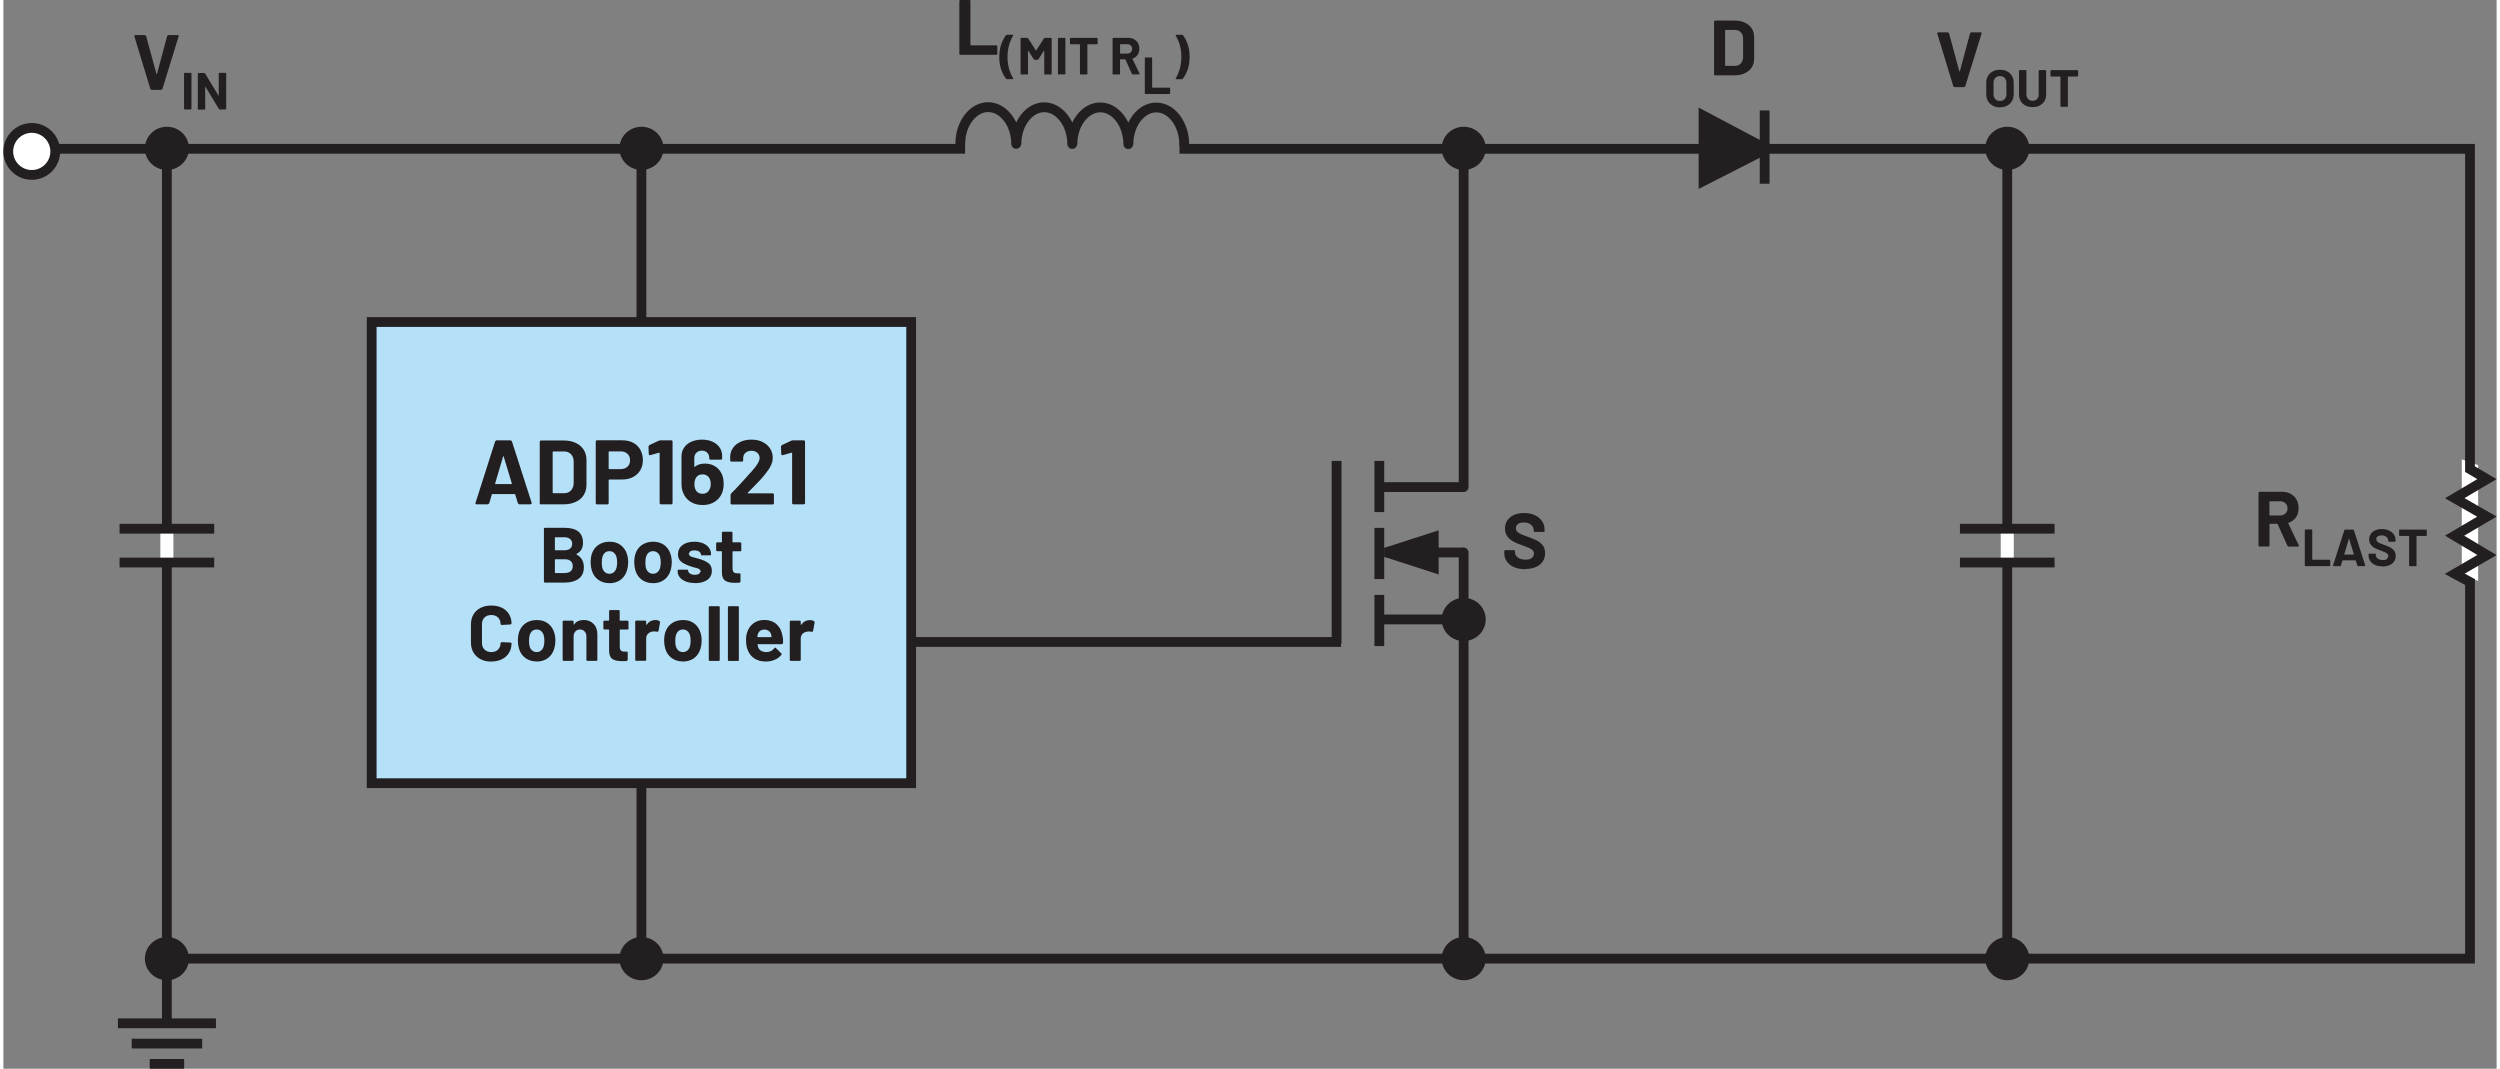 <?xml version="1.0" encoding="UTF-8"?><svg id="uuid-c0edf6e6-0c5d-4cfd-97de-b4d0ef1b81b9" xmlns="http://www.w3.org/2000/svg" width="5.31in" height="2.27in" viewBox="0 0 382.01 163.75"><rect x="0" y="0" width="382.01" height="163.75" fill="#808080" stroke="none"/><g id="uuid-480c1233-f590-4f44-8791-b5980a2460a3"><g><polygon points="22.69 13.77 24.2 13.77 24.36 13.65 26.86 5.54 26.85 5.42 26.74 5.37 25.27 5.37 25.1 5.49 23.53 11.35 23.49 11.38 23.46 11.35 21.86 5.49 21.69 5.37 20.18 5.37 20.05 5.49 20.06 5.54 22.53 13.65 22.69 13.77" fill="#231f20"/><path d="M33,11.27v3.4l-.04-.02-2.06-3.41-.11-.06h-.9l-.07,.03-.03,.07v5.41l.03,.07,.07,.03h.94l.07-.03,.03-.07-.02-3.38,.02-.04,.03,.02,2.07,3.42,.11,.06h.9l.07-.03,.03-.07v-5.41l-.03-.07-.07-.03h-.94l-.07,.03-.03,.07Zm-5.22,5.5h.94l.07-.03,.03-.07v-5.41l-.03-.07-.07-.03h-.94l-.07,.03-.03,.07v5.41l.03,.07,.07,.03Z" fill="#231f20"/><path d="M7.95,23.2h0c0,1.99-1.61,3.6-3.6,3.6s-3.6-1.61-3.6-3.6,1.61-3.6,3.6-3.6,3.6,1.61,3.6,3.6Z" fill="#fff"/><path d="M7.95,23.2h-.75c0,1.57-1.27,2.85-2.85,2.85-1.57,0-2.85-1.28-2.85-2.85,0-1.57,1.28-2.85,2.85-2.85,1.57,0,2.84,1.28,2.85,2.85h1.5c0-2.4-1.94-4.35-4.35-4.35-2.4,0-4.35,1.95-4.35,4.35,0,2.4,1.95,4.35,4.35,4.35,2.4,0,4.35-1.95,4.35-4.35h-.75Z" fill="#231f20"/><path d="M181.68,22.09c0-1.7-.54-3.25-1.42-4.42-.88-1.16-2.16-1.95-3.61-1.95h-.02v0c-1.43,0-2.7,.78-3.57,1.92-.88,1.15-1.41,2.69-1.43,4.37,0,.41,.33,.75,.74,.76,.41,0,.75-.33,.76-.74,.01-1.37,.45-2.61,1.12-3.47,.67-.86,1.51-1.34,2.39-1.34h.01v0h0v0c.89,0,1.74,.48,2.41,1.36,.67,.88,1.11,2.13,1.11,3.52,0,.41,.34,.75,.75,.75,.41,0,.75-.34,.75-.75h0Zm-8.59-.02c0-1.7-.54-3.26-1.42-4.42-.88-1.16-2.16-1.95-3.61-1.95h-.03l.02,.75v-.75c-1.44,0-2.71,.78-3.58,1.93-.88,1.15-1.41,2.69-1.42,4.37,0,.41,.33,.75,.74,.76,.41,0,.75-.33,.76-.74,.01-1.38,.45-2.61,1.12-3.47,.67-.86,1.51-1.34,2.39-1.34h.02v0h0v0c.88,0,1.73,.48,2.41,1.36,.67,.87,1.11,2.13,1.12,3.52,0,.41,.34,.75,.75,.75,.41,0,.75-.34,.75-.75h0Zm-8.59-.02c0-1.7-.54-3.26-1.42-4.42-.88-1.16-2.16-1.95-3.61-1.95h-.03l.03,.75v-.75c-1.44,0-2.71,.78-3.58,1.93-.88,1.15-1.41,2.69-1.42,4.37,0,.41,.33,.75,.74,.76,.41,0,.75-.33,.76-.74,.01-1.37,.45-2.61,1.12-3.47,.67-.87,1.51-1.34,2.39-1.34h.02l-.02-.5v.5h.02l-.02-.5v.5c.89,0,1.74,.48,2.42,1.36,.67,.88,1.11,2.13,1.12,3.52,0,.41,.34,.75,.75,.75,.41,0,.75-.34,.75-.75h0Zm-8.59-.02c0-1.7-.54-3.26-1.42-4.42-.88-1.16-2.16-1.95-3.61-1.95h-.03l.02,.75v-.75c-1.44,0-2.71,.78-3.58,1.93-.88,1.15-1.41,2.69-1.42,4.37,0,.41,.33,.75,.74,.76,.41,0,.75-.33,.76-.74,.01-1.38,.45-2.61,1.12-3.47,.67-.86,1.51-1.34,2.39-1.34h.02v0h0v0c.88,0,1.73,.48,2.41,1.36,.67,.87,1.11,2.13,1.12,3.52,0,.41,.34,.75,.75,.75,.41,0,.75-.34,.75-.75h0Z" fill="#231f20"/><polyline points="147.35 22.05 7.95 22.05 7.95 23.55 147.35 23.55" fill="#231f20"/><polygon points="146.62 8.4 152.15 8.4 152.25 8.36 152.29 8.26 152.29 7.09 152.25 6.99 152.15 6.95 148.23 6.95 148.17 6.89 148.17 .14 148.12 .04 148.02 0 146.62 0 146.52 .04 146.47 .14 146.47 8.26 146.52 8.36 146.62 8.4" fill="#231f20"/><path d="M171.14,6.77h1.05c.22,0,.41,.07,.55,.2,.14,.14,.21,.31,.21,.52s-.07,.39-.21,.52c-.14,.13-.32,.2-.55,.2h-1.05l-.04-.04v-1.37l.04-.04Zm1.9,4.63h.98l.09-.06-.02-.05-1.09-2.26,.02-.06c.33-.11,.58-.29,.76-.55,.18-.26,.27-.57,.27-.93,0-.34-.07-.63-.21-.89s-.34-.45-.6-.59c-.26-.14-.56-.21-.9-.21h-2.29l-.07,.03-.03,.07v5.41l.03,.07,.07,.03h.94l.07-.03,.03-.07v-2.18l.04-.04h.74l.05,.03,1,2.22,.11,.07Zm-5.49-5.6h-4.03l-.07,.03-.03,.07v.78l.03,.07,.07,.03h1.39l.04,.04v4.49l.03,.07,.07,.03h.94l.07-.03,.03-.07V6.82l.04-.04h1.43l.07-.03,.03-.07v-.78l-.03-.07-.07-.03Zm-5.87,5.6h.94l.07-.03,.03-.07V5.9l-.03-.07-.07-.03h-.94l-.07,.03-.03,.07v5.41l.03,.07,.07,.03Zm-2.22-5.54l-1.21,1.86h-.05l-1.2-1.86-.11-.06h-.94l-.07,.03-.03,.07v5.41l.03,.07,.07,.03h.94l.07-.03,.03-.07v-3.52l.02-.04,.03,.02,.85,1.33,.11,.06h.47l.11-.06,.85-1.33,.03-.02,.02,.03v3.53l.03,.07,.07,.03h.94l.07-.03,.03-.07V5.9l-.03-.07-.07-.03h-.94l-.11,.06Zm-5.72,6.26h.91l.09-.06-.02-.05c-.58-.98-.87-2.08-.87-3.28s.29-2.3,.87-3.3v-.08l-.07-.03h-.9l-.12,.06c-.32,.41-.57,.89-.76,1.46-.19,.57-.28,1.2-.28,1.9s.09,1.33,.28,1.88c.19,.56,.44,1.04,.75,1.44l.12,.06Z" fill="#231f20"/><polygon points="174.98 14.4 178.67 14.4 178.74 14.37 178.77 14.3 178.77 13.53 178.74 13.46 178.67 13.43 176.05 13.43 176.01 13.39 176.01 8.9 175.99 8.83 175.92 8.8 174.98 8.8 174.91 8.83 174.89 8.9 174.89 14.3 174.91 14.37 174.98 14.4" fill="#231f20"/><path d="M180.6,5.33h-.91l-.09,.06,.02,.05c.58,.99,.87,2.08,.87,3.28s-.29,2.31-.87,3.3v.08l.07,.03h.9l.12-.06c.31-.41,.57-.89,.76-1.46s.28-1.2,.28-1.9-.09-1.33-.28-1.89c-.19-.56-.44-1.04-.75-1.45l-.12-.06Z" fill="#231f20"/><polyline points="270.61 28.15 270.61 16.92 269.11 16.92 269.11 28.15" fill="#231f20"/><polygon points="261.13 27.4 269.67 23.05 269.67 22.58 260.49 17.73 260.49 27.73 261.13 27.4" fill="#231f20" fill-rule="evenodd"/><polygon points="261.13 27.4 261.47 28.07 270.42 23.51 270.42 22.58 270.42 22.13 259.74 16.48 259.74 28.95 261.47 28.07 261.13 27.4 260.79 26.73 260.15 27.06 260.49 27.73 261.24 27.73 261.24 18.97 268.92 23.03 268.92 23.05 269.67 23.05 269.33 22.38 260.79 26.73 261.13 27.4" fill="#231f20"/><polygon points="298.93 13.35 300.44 13.35 300.59 13.23 303.1 5.12 303.09 5 302.98 4.95 301.51 4.95 301.34 5.07 299.77 10.93 299.73 10.96 299.69 10.93 298.1 5.07 297.93 4.95 296.42 4.95 296.29 5.07 296.3 5.12 298.77 13.23 298.93 13.35" fill="#231f20"/><path d="M317.78,10.75h-4.03l-.07,.03-.03,.07v.78l.03,.07,.07,.03h1.39l.04,.04v4.49l.03,.07,.07,.03h.94l.07-.03,.03-.07v-4.49l.04-.04h1.43l.07-.03,.03-.07v-.78l-.03-.07-.07-.03Zm-6.86,5.66c.41,0,.77-.08,1.08-.24,.31-.16,.55-.39,.73-.68,.17-.29,.26-.63,.26-1v-3.65l-.03-.07-.07-.03h-.94l-.07,.03-.03,.07v3.66c0,.28-.09,.51-.26,.68s-.4,.26-.68,.26-.51-.09-.68-.26c-.17-.17-.26-.4-.26-.68v-3.66l-.03-.07-.07-.03h-.94l-.07,.03-.03,.07v3.65c0,.38,.09,.71,.26,1,.17,.29,.42,.52,.73,.68,.31,.16,.67,.24,1.08,.24Zm-5.01-.94c-.29,0-.53-.09-.71-.28-.18-.19-.27-.43-.27-.74v-1.76c0-.31,.09-.56,.27-.75,.18-.19,.41-.28,.71-.28s.54,.09,.72,.28,.27,.44,.27,.75v1.76c0,.31-.09,.56-.27,.74-.18,.19-.42,.28-.71,.28Zm0,.97c.42,0,.79-.08,1.11-.25s.56-.41,.74-.72,.26-.66,.26-1.06v-1.71c0-.39-.09-.74-.26-1.05s-.42-.54-.74-.71-.69-.25-1.11-.25-.78,.08-1.1,.25-.56,.4-.74,.71c-.18,.3-.26,.65-.26,1.05v1.71c0,.4,.09,.75,.26,1.06,.18,.31,.42,.54,.74,.72s.68,.26,1.1,.26Z" fill="#231f20"/><path d="M263.8,10.03V4.65l.06-.06h1.44c.38,0,.69,.12,.92,.37,.23,.25,.34,.58,.34,1v2.76c0,.42-.13,.75-.35,1-.23,.25-.53,.37-.89,.37h-1.45l-.06-.06Zm-1.55,1.51h3c.6,0,1.13-.11,1.58-.32,.45-.21,.8-.51,1.05-.89s.37-.83,.37-1.33v-3.31c0-.5-.12-.95-.37-1.33-.25-.38-.6-.68-1.05-.89s-.98-.32-1.58-.32h-3l-.1,.04-.04,.1V11.39l.04,.1,.1,.04Z" fill="#231f20"/><polyline points="308.03 86.48 308.03 81.01 306.03 81.01 306.03 86.48" fill="#fff"/><path d="M306.28,86.35v60.53h1.5v-60.53h-1.5Zm-6.5,.59h14.5v-1.5h-14.5v1.5Zm0-5.18h14.5v-1.5h-14.5v1.5Zm6.5-58.96v58.24h1.5V22.8h-1.5Z" fill="#231f20"/><path d="M309.91,22.73h0c0-1.55-1.28-2.81-2.88-2.81s-2.88,1.26-2.88,2.81,1.29,2.81,2.88,2.81,2.88-1.26,2.88-2.81Z" fill="#231f20"/><path d="M309.91,22.73h.5c0-1.84-1.51-3.31-3.37-3.31-1.85,0-3.37,1.47-3.38,3.31,0,1.84,1.52,3.31,3.38,3.31,1.86,0,3.37-1.48,3.37-3.31h-1c0,1.27-1.05,2.31-2.38,2.31-1.32,0-2.37-1.05-2.38-2.31,0-1.27,1.06-2.31,2.38-2.31,1.33,0,2.37,1.04,2.38,2.31h.5Z" fill="#231f20"/><path d="M309.91,146.88h0c0-1.55-1.28-2.81-2.88-2.81s-2.88,1.26-2.88,2.81,1.29,2.81,2.88,2.81,2.88-1.26,2.88-2.81Z" fill="#231f20"/><path d="M309.91,146.88h.5c0-1.84-1.51-3.31-3.37-3.31-1.85,0-3.37,1.47-3.38,3.31,0,1.84,1.52,3.31,3.38,3.31,1.86,0,3.37-1.48,3.37-3.31h-1c0,1.27-1.05,2.31-2.38,2.31-1.32,0-2.37-1.05-2.38-2.31,0-1.27,1.06-2.31,2.38-2.31,1.33,0,2.37,1.04,2.38,2.31h.5Z" fill="#231f20"/><polyline points="26.05 86.48 26.05 81.01 24.05 81.01 24.05 86.48" fill="#fff"/><path d="M24.3,86.35v60.53h1.5v-60.53h-1.5Zm-6.5,.59h14.5v-1.5h-14.5v1.5Zm0-5.18h14.5v-1.5h-14.5v1.5Zm6.5-58.96v58.24h1.5V22.8h-1.5Z" fill="#231f20"/><path d="M27.93,22.73h0c0-1.55-1.28-2.81-2.88-2.81s-2.88,1.26-2.88,2.81,1.29,2.81,2.88,2.81,2.88-1.26,2.88-2.81Z" fill="#231f20"/><path d="M27.93,22.73h.5c0-1.84-1.51-3.31-3.37-3.31-1.85,0-3.37,1.47-3.38,3.31,0,1.84,1.52,3.31,3.38,3.31,1.86,0,3.37-1.48,3.37-3.31h-1c0,1.27-1.05,2.31-2.38,2.31-1.32,0-2.37-1.05-2.38-2.31,0-1.27,1.06-2.31,2.38-2.31,1.33,0,2.37,1.04,2.38,2.31h.5Z" fill="#231f20"/><path d="M27.93,146.88h0c0-1.55-1.28-2.81-2.88-2.81s-2.88,1.26-2.88,2.81,1.29,2.81,2.88,2.81,2.88-1.26,2.88-2.81Z" fill="#231f20"/><path d="M27.93,146.88h.5c0-1.84-1.51-3.31-3.37-3.31-1.85,0-3.37,1.47-3.38,3.31,0,1.84,1.52,3.31,3.38,3.31,1.86,0,3.37-1.48,3.37-3.31h-1c0,1.27-1.05,2.31-2.38,2.31-1.32,0-2.37-1.05-2.38-2.31,0-1.27,1.06-2.31,2.38-2.31,1.33,0,2.37,1.04,2.38,2.31h.5Z" fill="#231f20"/><path d="M100.64,22.73h0c0-1.55-1.28-2.81-2.88-2.81s-2.88,1.26-2.88,2.81,1.29,2.81,2.88,2.81,2.88-1.26,2.88-2.81Z" fill="#231f20"/><path d="M100.64,22.73h.5c0-1.84-1.51-3.31-3.37-3.31-1.85,0-3.37,1.47-3.38,3.31,0,1.84,1.52,3.31,3.38,3.31,1.86,0,3.37-1.48,3.37-3.31h-1c0,1.27-1.05,2.31-2.38,2.31-1.32,0-2.37-1.05-2.38-2.31,0-1.27,1.06-2.31,2.38-2.31,1.33,0,2.37,1.04,2.38,2.31h.5Z" fill="#231f20"/><path d="M100.64,146.88h0c0-1.55-1.28-2.81-2.88-2.81s-2.88,1.26-2.88,2.81,1.29,2.81,2.88,2.81,2.88-1.26,2.88-2.81Z" fill="#231f20"/><path d="M100.64,146.88h.5c0-1.84-1.51-3.31-3.37-3.31-1.85,0-3.37,1.47-3.38,3.31,0,1.84,1.52,3.31,3.38,3.31,1.86,0,3.37-1.48,3.37-3.31h-1c0,1.27-1.05,2.31-2.38,2.31-1.32,0-2.37-1.05-2.38-2.31,0-1.27,1.06-2.31,2.38-2.31,1.33,0,2.37,1.04,2.38,2.31h.5Z" fill="#231f20"/><path d="M226.62,22.73h0c0-1.55-1.28-2.81-2.88-2.81s-2.88,1.26-2.88,2.81,1.29,2.81,2.88,2.81,2.88-1.26,2.88-2.81Z" fill="#231f20"/><path d="M226.62,22.73h.5c0-1.84-1.51-3.31-3.37-3.31-1.85,0-3.37,1.47-3.38,3.31,0,1.84,1.52,3.31,3.38,3.31,1.86,0,3.37-1.48,3.37-3.31h-1c0,1.27-1.05,2.31-2.38,2.31-1.32,0-2.37-1.05-2.38-2.31,0-1.27,1.06-2.31,2.38-2.31,1.33,0,2.37,1.04,2.38,2.31h.5Z" fill="#231f20"/><path d="M226.62,146.88h0c0-1.55-1.28-2.81-2.88-2.81s-2.88,1.26-2.88,2.81,1.29,2.81,2.88,2.81,2.88-1.26,2.88-2.81Z" fill="#231f20"/><path d="M226.62,146.88h.5c0-1.84-1.51-3.31-3.37-3.31-1.85,0-3.37,1.47-3.38,3.31,0,1.84,1.52,3.31,3.38,3.31,1.86,0,3.37-1.48,3.37-3.31h-1c0,1.27-1.05,2.31-2.38,2.31-1.32,0-2.37-1.05-2.38-2.31,0-1.27,1.06-2.31,2.38-2.31,1.33,0,2.37,1.04,2.38,2.31h.5Z" fill="#231f20"/><path d="M226.62,94.91h0c0-1.55-1.28-2.81-2.88-2.81s-2.88,1.26-2.88,2.81,1.29,2.81,2.88,2.81,2.88-1.26,2.88-2.81Z" fill="#231f20"/><path d="M226.62,94.91h.5c0-1.84-1.51-3.31-3.37-3.31-1.85,0-3.37,1.47-3.38,3.31,0,1.84,1.52,3.31,3.38,3.31,1.86,0,3.37-1.48,3.37-3.31h-1c0,1.27-1.05,2.31-2.38,2.31-1.32,0-2.37-1.05-2.38-2.31,0-1.27,1.06-2.31,2.38-2.31,1.33,0,2.37,1.04,2.38,2.31h.5Z" fill="#231f20"/><polygon points="379.18 71.27 379.18 89 376.67 88.11 376.67 70.38 379.18 71.27" fill="#fff"/><polygon points="180.2 23.55 377.18 23.55 377.18 72.31 379.05 73.41 374.1 76.34 379.03 79.17 374.1 82.07 379.05 85.03 374.06 87.94 377.18 89.63 377.18 146.13 25.06 146.13 25.06 147.63 378.68 147.63 378.68 88.73 377.12 87.89 382 85.05 377.04 82.08 382.01 79.15 377.08 76.32 382 73.41 378.68 71.45 378.68 22.05 180.2 22.05 180.2 23.55 180.2 23.55" fill="#231f20"/><path d="M17.55,157.54h15.02v-1.5h-15.02v1.5Zm12.91,1.61h-10.8v1.49h10.8v-1.49Zm-2.76,3.11h-5.28v1.5h5.28v-1.5Z" fill="#231f20"/><polyline points="24.3 146.96 24.3 156.79 25.8 156.79 25.8 146.96" fill="#231f20"/><polyline points="97.01 23.2 97.01 146.88 98.51 146.88 98.51 23.2" fill="#231f20"/><rect x="56.43" y="49.34" width="82.67" height="70.67" fill="#b4e0f8"/><polygon points="139.09 120 139.09 119.25 57.18 119.25 57.18 50.09 138.34 50.09 138.34 120 139.09 120 139.09 119.25 139.09 120 139.84 120 139.84 48.59 55.68 48.59 55.68 120.75 139.84 120.75 139.84 120 139.09 120" fill="#231f20"/><path d="M120.74,67.51l-1.47,.69-.13,.2,.04,1.2,.13,.15h.06l1.39-.39h.06l.03,.07v7.67l.05,.12,.12,.05h1.64l.12-.05,.05-.12v-9.46l-.05-.12-.12-.05h-1.69l-.21,.04Zm-6.68,7.98l.21-.21c.66-.67,1.16-1.18,1.5-1.54,.34-.35,.65-.71,.94-1.08,.39-.48,.69-.92,.88-1.33,.2-.41,.29-.81,.29-1.2,0-.51-.13-.98-.4-1.4-.27-.42-.64-.75-1.13-1s-1.07-.37-1.73-.37c-.6,0-1.14,.1-1.62,.31-.48,.21-.87,.5-1.16,.89s-.45,.83-.48,1.34v.66l.05,.12,.12,.05h1.65l.12-.05,.05-.12v-.35c0-.34,.12-.62,.35-.83s.54-.31,.91-.31,.68,.1,.91,.31c.23,.21,.35,.48,.35,.81,0,.46-.42,1.16-1.27,2.1-.27,.28-.54,.57-.8,.88-.12,.13-.42,.46-.9,.99-.48,.53-.94,1.01-1.4,1.46l-.08,.21v1.29l.05,.12,.12,.05h6.3l.12-.05,.05-.12v-1.36l-.05-.12-.12-.05h-3.79l-.06-.03v-.06Zm-5.89-.45c-.21,.41-.56,.62-1.05,.62s-.86-.21-1.06-.62c-.12-.23-.18-.52-.18-.85,0-.38,.07-.7,.21-.94,.2-.38,.55-.57,1.05-.57,.45,0,.79,.19,1.02,.56,.15,.24,.22,.55,.22,.92,0,.35-.07,.64-.21,.88Zm1.85-2.52c-.25-.49-.6-.86-1.04-1.11-.44-.26-.94-.38-1.5-.38-.63,0-1.14,.16-1.53,.49l-.06,.02-.03-.05v-1.32c0-.33,.11-.6,.33-.81,.22-.21,.5-.31,.85-.31,.33,0,.59,.1,.8,.31s.31,.46,.31,.77v.13l.05,.12,.12,.05h1.64l.12-.05,.05-.12v-.39c0-.49-.13-.93-.39-1.31s-.62-.67-1.08-.88-1-.32-1.61-.32-1.16,.11-1.64,.32c-.48,.21-.85,.51-1.11,.9-.27,.39-.4,.83-.4,1.34v4.21c0,.5,.08,.96,.25,1.37,.23,.59,.61,1.05,1.13,1.38,.52,.33,1.14,.5,1.86,.5s1.31-.16,1.82-.48c.51-.32,.89-.75,1.13-1.3,.18-.43,.27-.92,.27-1.46,0-.65-.11-1.19-.34-1.61Zm-9.58-5.01l-1.47,.69-.13,.2,.04,1.2,.13,.15h.06l1.39-.39h.06l.03,.07v7.67l.05,.12,.12,.05h1.64l.12-.05,.05-.12v-9.46l-.05-.12-.12-.05h-1.69l-.21,.04Zm-5.85,4.37h-1.78l-.07-.07v-2.58l.07-.07h1.78c.43,0,.77,.13,1.04,.38,.26,.25,.39,.58,.39,.99s-.13,.73-.39,.97c-.26,.25-.61,.37-1.04,.37Zm.29-4.42h-3.95l-.12,.05-.05,.12v9.48l.05,.12,.12,.05h1.64l.12-.05,.05-.12v-3.57l.07-.07h1.99c.62,0,1.18-.12,1.66-.37,.48-.25,.85-.6,1.12-1.04,.27-.45,.4-.97,.4-1.55s-.13-1.13-.38-1.59c-.26-.46-.62-.82-1.08-1.07-.47-.25-1.01-.38-1.62-.38Zm-10.72,8.05v-6.27l.07-.07h1.68c.45,0,.8,.15,1.07,.43,.27,.29,.4,.68,.4,1.16v3.22c0,.49-.15,.87-.41,1.16-.27,.29-.61,.43-1.04,.43h-1.69l-.07-.07Zm-1.81,1.76h3.5c.7,0,1.31-.12,1.84-.37s.94-.59,1.22-1.04,.43-.97,.43-1.55v-3.86c0-.59-.15-1.11-.43-1.55-.29-.45-.7-.8-1.22-1.04s-1.14-.37-1.84-.37h-3.5l-.12,.05-.05,.12v9.46l.05,.12,.12,.05Zm-7.01-3.18l1.23-4.16,.04-.05,.04,.05,1.26,4.16-.06,.08h-2.46l-.06-.08Zm3.68,3.18h1.78l.15-.13v-.07l-3.04-9.46-.18-.14h-2.2l-.18,.14-3.02,9.46v.15l.14,.05h1.78l.18-.14,.41-1.37,.07-.06h3.44l.07,.06,.42,1.37,.18,.14Z" fill="#231f20"/><path d="M113.06,84.31v-1.07l-.04-.1-.1-.04h-1.15l-.06-.06v-1.43l-.04-.1-.1-.04h-1.34l-.1,.04-.04,.1v1.43l-.06,.06h-.68l-.1,.04-.04,.1v1.07l.04,.1,.1,.04h.68l.06,.06v3.22c0,.61,.18,1.02,.5,1.24s.82,.33,1.49,.33c.14,0,.38,0,.72-.02l.14-.16v-1.14l-.04-.1-.1-.04h-.4c-.24,0-.41-.06-.52-.19-.11-.13-.16-.32-.16-.59v-2.54l.06-.06h1.15l.1-.04,.04-.1Zm-7.1,5.04c.79,0,1.42-.17,1.89-.5,.47-.33,.7-.79,.7-1.39,0-.5-.16-.89-.49-1.15s-.78-.48-1.34-.65l-.36-.1-.3-.08c-.38-.09-.66-.17-.82-.25l-.25-.36,.25-.4c.17-.1,.38-.14,.65-.14,.3,0,.53,.06,.71,.18,.18,.12,.27,.27,.27,.44l.04,.1,.1,.04h1.28l.1-.04,.04-.1c0-.38-.11-.71-.32-1.01-.21-.3-.51-.53-.89-.69-.38-.16-.83-.25-1.34-.25-.76,0-1.37,.17-1.83,.52-.46,.35-.69,.82-.69,1.41,0,.48,.15,.85,.46,1.1,.3,.26,.71,.47,1.22,.65,.22,.09,.51,.18,.89,.28,.33,.08,.56,.16,.71,.23l.22,.32-.25,.4c-.17,.11-.39,.16-.66,.16-.3,0-.54-.06-.74-.19s-.29-.27-.29-.45h0l-.04-.11-.1-.04h-1.33l-.1,.04-.04,.1v.12c0,.34,.11,.65,.33,.92,.22,.27,.53,.48,.93,.64,.4,.15,.87,.23,1.4,.23Zm-6.42-1.44c-.27,0-.5-.08-.69-.24-.19-.16-.32-.38-.4-.66-.06-.2-.08-.48-.08-.84s.03-.66,.1-.85c.08-.27,.21-.48,.39-.64,.18-.15,.41-.23,.68-.23s.49,.08,.67,.23c.18,.15,.32,.36,.41,.64,.06,.23,.1,.52,.1,.85,0,.3-.03,.58-.1,.84-.08,.28-.21,.5-.4,.66-.18,.16-.41,.24-.67,.24Zm0,1.45c.67,0,1.25-.18,1.72-.53,.48-.36,.8-.85,.98-1.47,.11-.38,.17-.78,.17-1.21s-.06-.86-.19-1.26c-.19-.59-.52-1.05-.98-1.39s-1.02-.5-1.68-.5-1.25,.17-1.73,.5c-.48,.34-.81,.8-1,1.39-.11,.38-.17,.8-.17,1.27,0,.44,.06,.85,.17,1.22,.18,.61,.5,1.09,.98,1.44,.48,.35,1.06,.53,1.73,.53Zm-6.68-1.45c-.27,0-.5-.08-.69-.24-.19-.16-.32-.38-.4-.66-.06-.2-.08-.48-.08-.84s.03-.66,.1-.85c.08-.27,.21-.48,.39-.64,.18-.15,.41-.23,.68-.23s.49,.08,.67,.23c.18,.15,.32,.36,.41,.64,.06,.23,.1,.52,.1,.85,0,.3-.03,.58-.1,.84-.08,.28-.21,.5-.4,.66-.18,.16-.41,.24-.67,.24Zm0,1.45c.67,0,1.25-.18,1.72-.53,.48-.36,.8-.85,.98-1.47,.11-.38,.17-.78,.17-1.21s-.06-.86-.19-1.26c-.19-.59-.52-1.05-.98-1.39s-1.02-.5-1.68-.5-1.25,.17-1.73,.5c-.48,.34-.81,.8-1,1.39-.11,.38-.17,.8-.17,1.27,0,.44,.06,.85,.17,1.22,.18,.61,.5,1.09,.98,1.44,.48,.35,1.06,.53,1.73,.53Zm-6.8-1.56h-1.5l-.06-.06v-1.99l.06-.06h1.49c.38,0,.67,.09,.88,.28,.21,.19,.31,.45,.31,.77s-.1,.59-.31,.77c-.21,.19-.5,.28-.86,.28Zm-1.5-5.48h1.4c.38,0,.67,.09,.88,.27,.21,.18,.31,.43,.31,.74s-.1,.54-.31,.72-.5,.26-.88,.26h-1.4l-.06-.06v-1.87l.06-.06Zm3.23,2.57c.68-.34,1.02-.92,1.02-1.72,0-1.54-.95-2.3-2.84-2.3h-3.01l-.1,.04-.04,.1v8.11l.04,.1,.1,.04h3.11c.86,0,1.55-.2,2.08-.59,.53-.4,.79-.98,.79-1.76,0-.91-.38-1.56-1.14-1.96v-.07Z" fill="#231f20"/><path d="M123.55,95.02c-.55,0-.99,.24-1.32,.72h-.04l-.02-.04v-.46l-.04-.1-.1-.04h-1.4l-.1,.04-.04,.1v5.88l.04,.1,.1,.04h1.4l.1-.04,.04-.1v-3.28c0-.31,.1-.56,.3-.75,.2-.19,.44-.29,.73-.32l.26-.02,.42,.06,.17-.08,.25-1.37-.07-.18c-.17-.11-.4-.17-.68-.17Zm-6.96,1.44c.26,0,.49,.07,.67,.2s.31,.32,.38,.56c0,0,.02,.1,.06,.34l-.05,.06h-2.08l-.06-.06,.08-.38c.16-.47,.49-.71,1-.71Zm2.8,1.09c-.1-.78-.4-1.4-.88-1.86-.48-.46-1.13-.7-1.93-.7-.63,0-1.18,.17-1.64,.5-.46,.34-.78,.79-.97,1.36-.12,.34-.18,.72-.18,1.16,0,.65,.08,1.17,.25,1.57,.21,.56,.55,1,1.03,1.31,.48,.31,1.06,.47,1.75,.47,.5,0,.95-.09,1.37-.27s.76-.43,1.02-.76l.05-.1-.06-.11-.86-.85-.08-.05-.11,.07c-.3,.41-.7,.62-1.21,.62-.64,0-1.06-.22-1.27-.67l-.13-.48,.05-.06h3.71l.16-.14c.02-.38,0-.72-.05-1.02Zm-8.24,3.72h1.4l.1-.04,.04-.1v-8.11l-.04-.1-.1-.04h-1.4l-.1,.04-.04,.1v8.11l.04,.1,.1,.04Zm-2.93,0h1.4l.1-.04,.04-.1v-8.11l-.04-.1-.1-.04h-1.4l-.1,.04-.04,.1v8.11l.04,.1,.1,.04Zm-4.1-1.36c-.27,0-.5-.08-.69-.24-.19-.16-.32-.38-.4-.66-.06-.2-.08-.48-.08-.84s.03-.66,.1-.85c.08-.27,.21-.48,.39-.64,.18-.15,.41-.23,.68-.23s.49,.08,.67,.23c.18,.15,.32,.36,.41,.64,.06,.23,.1,.52,.1,.85,0,.3-.03,.58-.1,.84-.08,.28-.21,.5-.4,.66-.18,.16-.41,.24-.67,.24Zm0,1.45c.67,0,1.25-.18,1.72-.53,.48-.36,.8-.85,.98-1.47,.11-.38,.17-.78,.17-1.21s-.06-.86-.19-1.26c-.19-.59-.52-1.05-.98-1.39s-1.02-.5-1.68-.5-1.25,.17-1.73,.5c-.48,.34-.81,.8-1,1.39-.11,.38-.17,.8-.17,1.27,0,.44,.06,.85,.17,1.22,.18,.61,.5,1.09,.98,1.44,.48,.35,1.06,.53,1.73,.53Zm-4.25-6.35c-.55,0-.99,.24-1.32,.72h-.04l-.02-.04v-.46l-.04-.1-.1-.04h-1.4l-.1,.04-.04,.1v5.88l.04,.1,.1,.04h1.4l.1-.04,.04-.1v-3.28c0-.31,.1-.56,.3-.75,.2-.19,.44-.29,.73-.32l.26-.02,.42,.06,.17-.08,.25-1.37-.07-.18c-.17-.11-.4-.17-.68-.17Zm-4.09,1.3v-1.07l-.04-.1-.1-.04h-1.15l-.06-.06v-1.43l-.04-.1-.1-.04h-1.34l-.1,.04-.04,.1v1.43l-.06,.06h-.68l-.1,.04-.04,.1v1.07l.04,.1,.1,.04h.68l.06,.06v3.22c0,.61,.18,1.02,.5,1.24s.82,.33,1.49,.33c.14,0,.38,0,.72-.02l.14-.16v-1.14l-.04-.1-.1-.04h-.4c-.24,0-.41-.06-.52-.19-.11-.13-.16-.32-.16-.59v-2.54l.06-.06h1.15l.1-.04,.04-.1Zm-6.89-1.31c-.65,0-1.14,.23-1.46,.7h-.04l-.02-.04v-.42l-.04-.1-.1-.04h-1.4l-.1,.04-.04,.1v5.88l.04,.1,.1,.04h1.4l.1-.04,.04-.1v-3.59c0-.32,.09-.58,.27-.78s.42-.3,.71-.3,.53,.1,.71,.3c.18,.2,.27,.46,.27,.78v3.59l.04,.1,.1,.04h1.4l.1-.04,.04-.1v-3.94c0-.67-.2-1.2-.59-1.6-.39-.39-.91-.59-1.55-.59Zm-7.18,4.91c-.27,0-.5-.08-.69-.24-.19-.16-.32-.38-.4-.66-.06-.2-.08-.48-.08-.84s.03-.66,.1-.85c.08-.27,.21-.48,.39-.64,.18-.15,.41-.23,.68-.23s.49,.08,.67,.23c.18,.15,.32,.36,.41,.64,.06,.23,.1,.52,.1,.85,0,.3-.03,.58-.1,.84-.08,.28-.21,.5-.4,.66-.18,.16-.41,.24-.67,.24Zm0,1.45c.67,0,1.25-.18,1.72-.53,.48-.36,.8-.85,.98-1.47,.11-.38,.17-.78,.17-1.21s-.06-.86-.19-1.26c-.19-.59-.52-1.05-.98-1.39s-1.02-.5-1.68-.5-1.25,.17-1.73,.5c-.48,.34-.81,.8-1,1.39-.11,.38-.17,.8-.17,1.27,0,.44,.06,.85,.17,1.22,.18,.61,.5,1.09,.98,1.44,.48,.35,1.06,.53,1.73,.53Zm-6.96,0c.62,0,1.16-.12,1.63-.35,.47-.23,.83-.56,1.09-.98,.26-.42,.39-.91,.39-1.46l-.04-.08-.1-.04-1.4-.06-.14,.13c0,.42-.13,.75-.39,1.01-.26,.26-.6,.38-1.03,.38s-.78-.13-1.04-.38c-.26-.26-.39-.59-.39-1.01v-2.89c0-.42,.13-.76,.39-1.02,.26-.26,.61-.38,1.04-.38s.77,.13,1.03,.38,.39,.6,.39,1.02l.12,.13h.02l1.4-.08,.14-.13c0-.55-.13-1.04-.39-1.46-.26-.42-.62-.74-1.09-.97-.47-.23-1.01-.34-1.63-.34s-1.17,.12-1.64,.36c-.47,.24-.84,.58-1.09,1.02-.26,.44-.38,.95-.38,1.52v2.77c0,.58,.13,1.08,.38,1.52,.26,.44,.62,.78,1.09,1.03s1.02,.37,1.64,.37Z" fill="#231f20"/><path d="M233.15,87.18c.94,0,1.69-.22,2.24-.65,.55-.44,.83-1.03,.83-1.78,0-.5-.13-.91-.39-1.23-.26-.32-.55-.55-.88-.71s-.77-.34-1.34-.55c-.51-.18-.89-.33-1.13-.44-.24-.11-.43-.23-.55-.37-.12-.14-.19-.3-.19-.5,0-.28,.11-.5,.32-.66,.21-.16,.51-.24,.88-.24,.48,0,.86,.12,1.13,.35,.28,.24,.41,.52,.41,.86v.1l.04,.1,.1,.04h1.38l.1-.04,.04-.1v-.18c0-.51-.13-.96-.4-1.35-.27-.39-.64-.69-1.12-.91-.48-.22-1.02-.32-1.63-.32-.58,0-1.08,.1-1.52,.29-.44,.19-.78,.47-1.03,.83s-.37,.78-.37,1.26,.13,.9,.38,1.23,.56,.59,.94,.79c.37,.19,.83,.38,1.36,.56,.48,.18,.83,.31,1.05,.41,.22,.1,.39,.22,.52,.35s.19,.29,.19,.49c0,.26-.1,.49-.31,.67s-.52,.27-.95,.27c-.5,0-.9-.11-1.2-.33-.3-.22-.44-.49-.44-.81v-.18l-.04-.1-.1-.04h-1.37l-.1,.04-.04,.1v.26c0,.5,.13,.95,.39,1.33,.26,.38,.63,.67,1.11,.88,.48,.2,1.04,.31,1.68,.31Z" fill="#231f20"/><path d="M347.26,76.8h1.57c.34,0,.61,.1,.82,.31,.21,.2,.32,.47,.32,.79s-.11,.58-.32,.78c-.21,.2-.49,.3-.82,.3h-1.57l-.06-.06v-2.05l.06-.06Zm2.86,6.95h1.48l.13-.1-.02-.07-1.63-3.4,.04-.08c.49-.16,.87-.43,1.14-.82,.27-.39,.41-.85,.41-1.4,0-.5-.11-.95-.32-1.33s-.51-.68-.9-.89c-.39-.21-.84-.31-1.35-.31h-3.43l-.1,.04-.04,.1v8.11l.04,.1,.1,.04h1.4l.1-.04,.04-.1v-3.28l.06-.06h1.12l.07,.05,1.5,3.32,.17,.11Z" fill="#231f20"/><path d="M371.2,81.14h-4.03l-.07,.03-.03,.07v.78l.03,.07,.07,.03h1.39l.04,.04v4.49l.03,.07,.07,.03h.94l.07-.03,.03-.07v-4.49l.04-.04h1.43l.07-.03,.03-.07v-.78l-.03-.07-.07-.03Zm-6.7,5.66c.63,0,1.13-.15,1.5-.44s.55-.69,.55-1.19c0-.34-.09-.61-.26-.82-.17-.21-.37-.37-.58-.48-.22-.11-.51-.23-.89-.37-.34-.12-.59-.22-.76-.29l-.37-.24-.12-.34c0-.19,.07-.33,.21-.44,.14-.11,.34-.16,.59-.16,.32,0,.57,.08,.76,.24,.18,.16,.28,.35,.28,.57v.06l.03,.07,.07,.03h.92l.07-.03,.03-.07v-.12c0-.34-.09-.64-.27-.9-.18-.26-.43-.46-.74-.6-.32-.14-.68-.22-1.08-.22s-.72,.06-1.02,.19c-.29,.13-.52,.31-.69,.55-.17,.24-.25,.52-.25,.84s.08,.6,.25,.82c.17,.22,.38,.4,.62,.52s.55,.25,.91,.38c.32,.12,.55,.21,.7,.28l.35,.23,.13,.32-.21,.44c-.14,.12-.35,.18-.63,.18-.34,0-.6-.07-.8-.22-.2-.15-.3-.33-.3-.54v-.12l-.03-.07-.07-.03h-.91l-.07,.03-.03,.07v.18c0,.34,.09,.63,.26,.88,.17,.25,.42,.45,.74,.58,.32,.14,.69,.2,1.12,.2Zm-5.83-1.88l.7-2.38,.02-.03,.02,.03,.72,2.38-.03,.05h-1.41l-.03-.05Zm2.1,1.82h1.02l.09-.07v-.04l-1.74-5.41-.1-.08h-1.26l-.1,.08-1.73,5.41v.08l.08,.03h1.02l.1-.08,.23-.78,.04-.03h1.97l.04,.03,.24,.78,.1,.08Zm-8.04,0h3.69l.07-.03,.03-.07v-.78l-.03-.07-.07-.03h-2.62l-.04-.04v-4.5l-.03-.07-.07-.03h-.94l-.07,.03-.03,.07v5.41l.03,.07,.07,.03Z" fill="#231f20"/><polyline points="204.95 97.61 139.09 97.61 139.09 99.11 204.95 99.11" fill="#231f20"/><polyline points="203.52 70.62 203.52 98.67 205.02 98.67 205.02 70.62" fill="#231f20"/><polyline points="210.07 70.62 210.07 78.46 211.57 78.46 211.57 70.62" fill="#231f20"/><polyline points="210.07 80.88 210.07 88.72 211.57 88.72 211.57 80.88" fill="#231f20"/><polyline points="210.07 91.15 210.07 98.99 211.57 98.99 211.57 91.15" fill="#231f20"/><path d="M222.99,84.65v61.35c0,.41,.34,.75,.75,.75s.75-.34,.75-.75v-61.35c0-.41-.34-.75-.75-.75s-.75,.34-.75,.75" fill="#231f20"/><path d="M222.99,24.66v49.97c0,.41,.34,.75,.75,.75s.75-.34,.75-.75V24.66c0-.41-.34-.75-.75-.75s-.75,.34-.75,.75" fill="#231f20"/><path d="M223.5,73.88h-12.63c-.41,0-.75,.34-.75,.75s.34,.75,.75,.75h12.63c.41,0,.75-.34,.75-.75s-.34-.75-.75-.75" fill="#231f20"/><path d="M223.5,94.16h-12.63c-.41,0-.75,.34-.75,.75s.34,.75,.75,.75h12.63c.41,0,.75-.34,.75-.75s-.34-.75-.75-.75" fill="#231f20"/><polyline points="223.74 83.9 211.73 83.9 211.73 85.4 223.74 85.4" fill="#231f20"/><polyline points="211.55 83.95 219.91 81.25 219.91 88.02 211.55 85.31" fill="#231f20"/></g></g></svg>